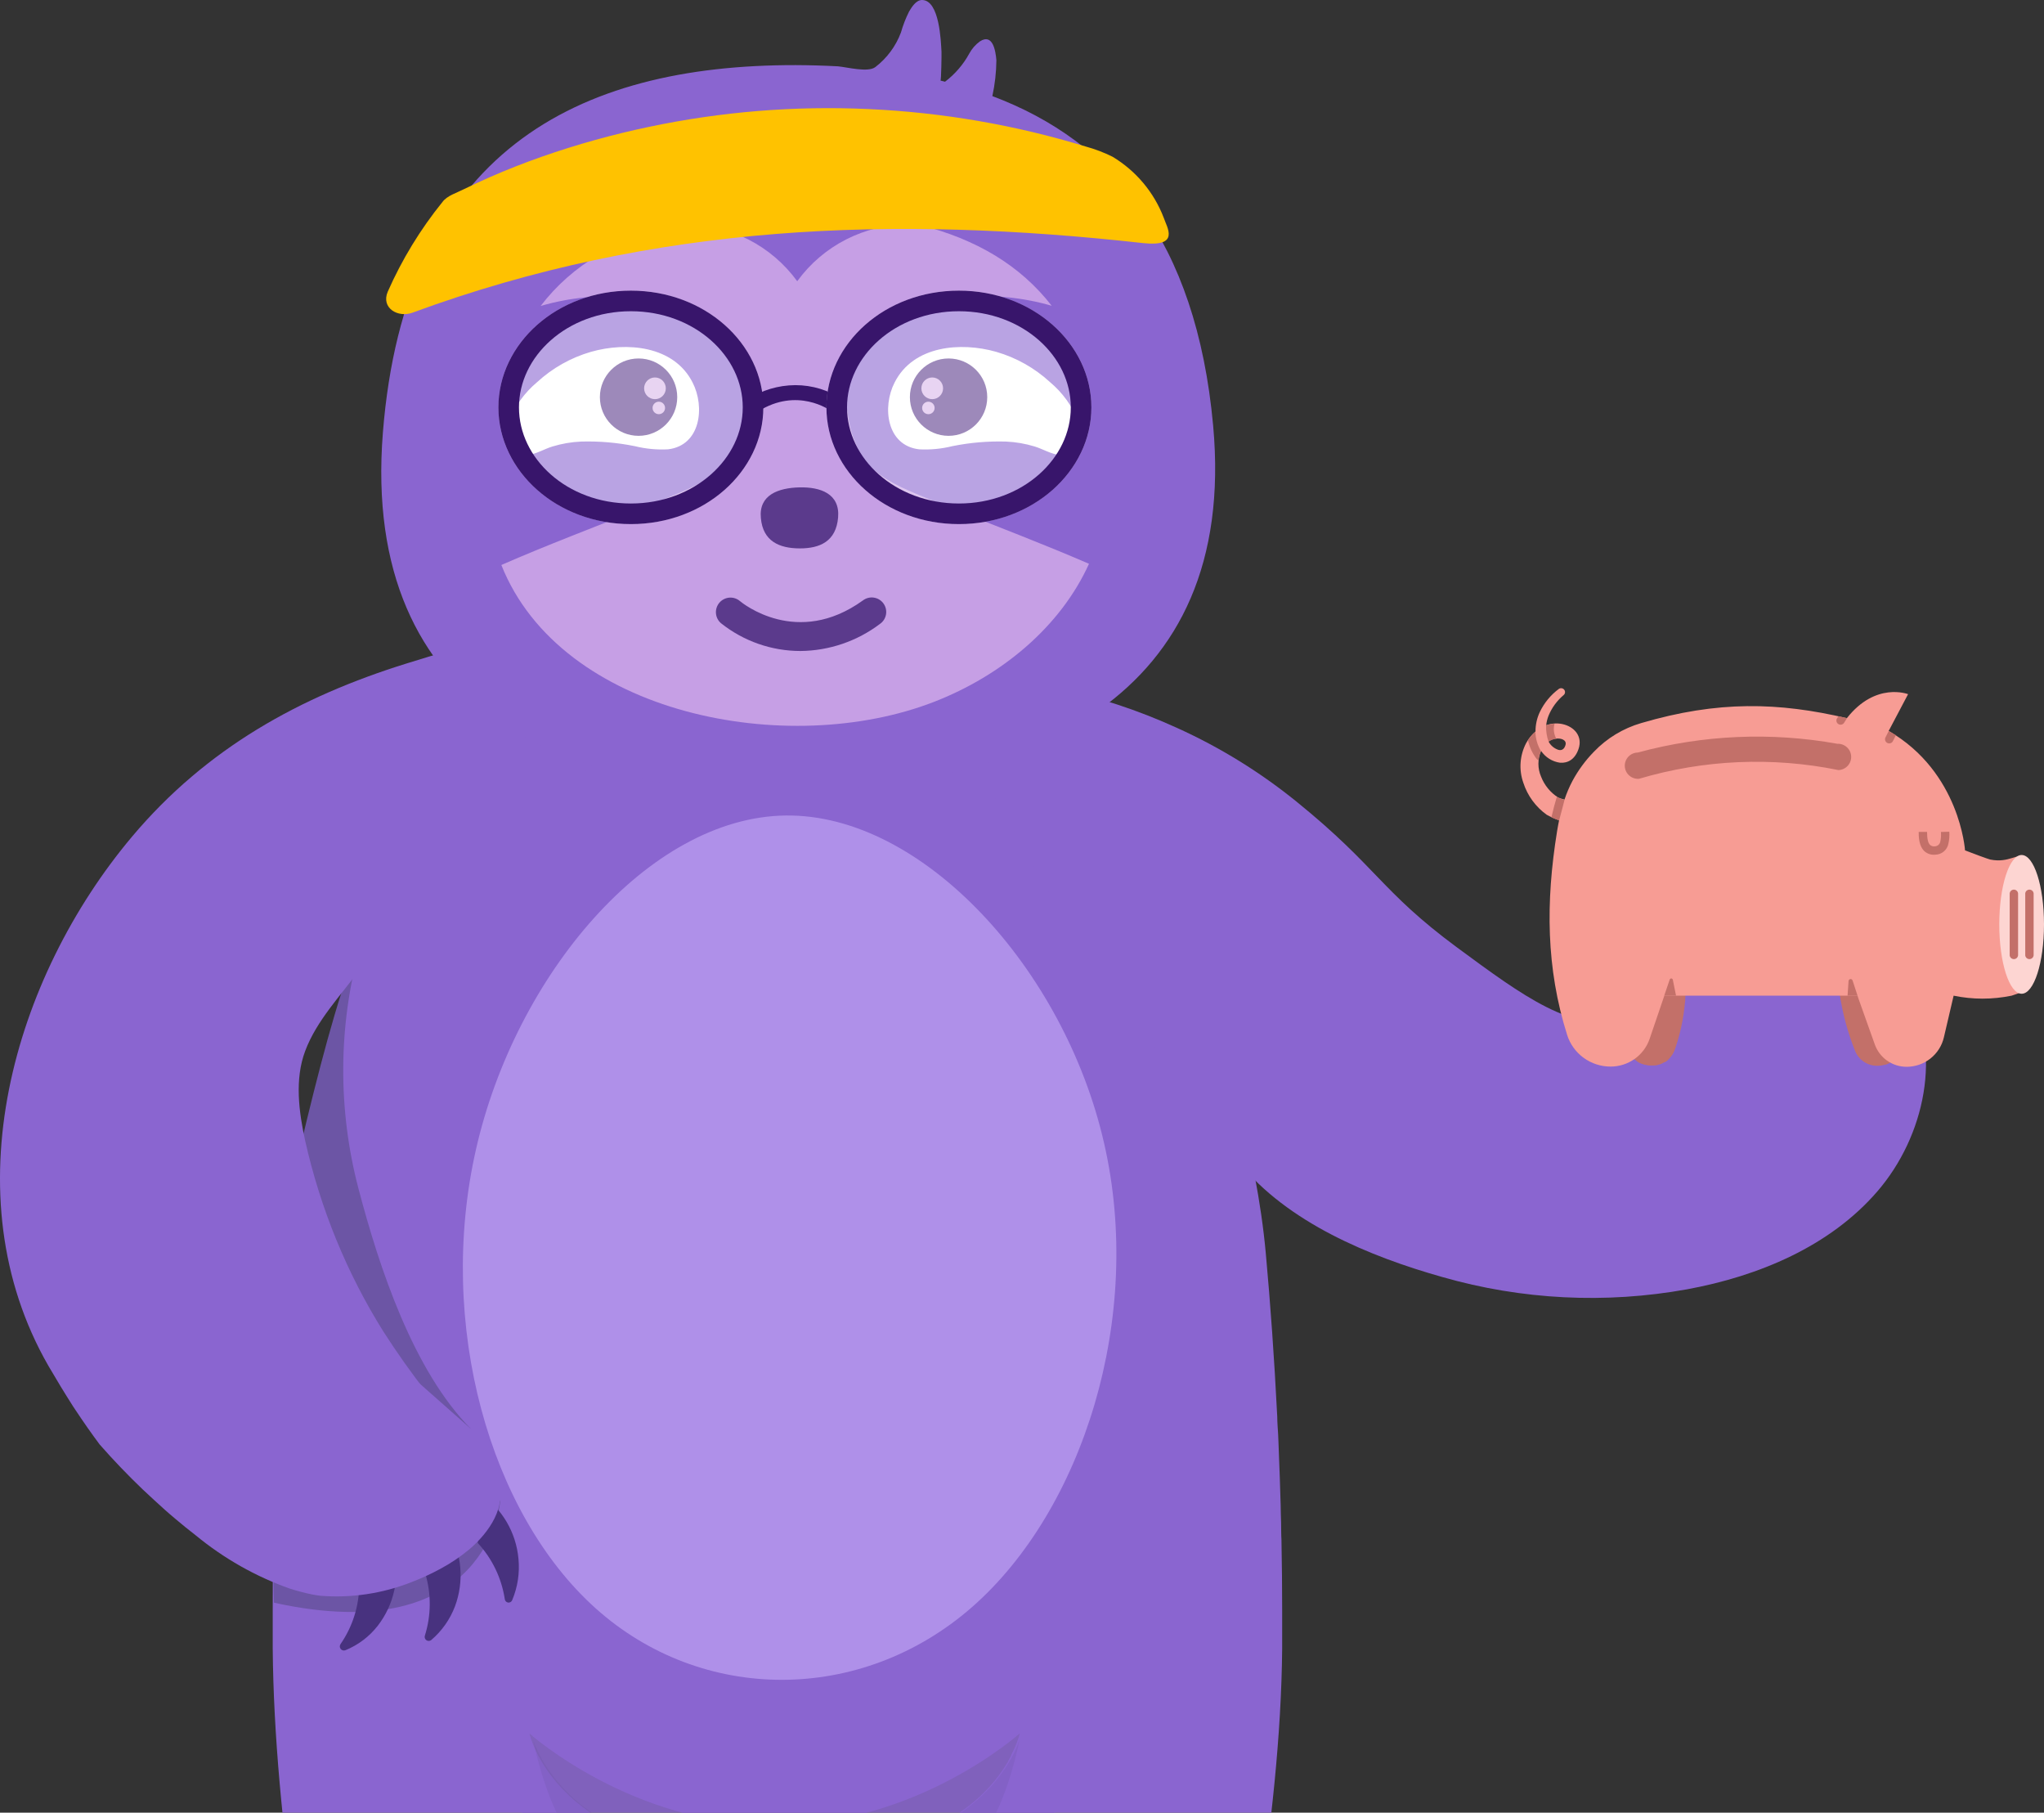 <svg width="397" height="352" viewBox="0 0 397 352" fill="none" xmlns="http://www.w3.org/2000/svg">
<rect x="0" y="0" width="397" height="352" fill="#333333" stroke="none"/>
<path d="M153.102 361.221C188.001 361.221 216.291 351.489 216.291 339.484C216.291 327.479 188.001 317.747 153.102 317.747C118.204 317.747 89.913 327.479 89.913 339.484C89.913 351.489 118.204 361.221 153.102 361.221Z" fill="#8061BC"/>
<path d="M254.558 467.823C252.462 472.099 248.198 475.052 243.652 476.559C235.896 479.145 226.743 479.01 218.656 478.581L217.431 478.495C217.002 478.495 216.585 478.495 216.206 478.422L215.14 478.348L212.824 478.164L211.709 478.066L210.606 477.981L208.511 477.772H207.947C207.408 477.772 206.881 477.674 206.379 477.625L204.908 477.478L202.262 477.184C177.302 474.452 163.554 480.309 163.554 439.2C163.554 403.102 166.801 369.222 167.83 359.395C168.492 359.273 169.142 359.126 169.779 358.991L171.077 358.672C171.813 358.489 172.511 358.305 173.197 358.096L173.675 357.949L174.41 357.729L175.795 357.263L176.726 356.932L177.547 356.614C177.866 356.504 178.172 356.369 178.466 356.246L179.201 355.94L179.544 355.793L180.598 355.303L180.978 355.119L181.689 354.776L181.921 354.653C182.216 354.519 182.497 354.359 182.767 354.212C183.282 353.93 183.784 353.649 184.262 353.355L184.96 352.926C185.205 352.779 185.438 352.644 185.671 352.472L186.088 352.19C186.933 351.627 187.717 351.051 188.452 350.463C188.734 350.23 189.004 350.022 189.261 349.789C189.518 349.556 189.947 349.201 190.266 348.907L190.535 348.662L190.768 348.417C191.05 348.159 191.32 347.89 191.565 347.632C191.81 347.375 192.067 347.105 192.3 346.848C193.533 345.484 194.629 344.003 195.571 342.425L195.829 342.008V341.935C196.037 341.579 196.221 341.248 196.392 340.93C196.394 340.889 196.394 340.848 196.392 340.807L196.539 340.55C196.539 340.464 196.625 340.379 196.662 340.28C196.919 339.778 197.128 339.3 197.311 338.871C197.311 338.724 197.422 338.59 197.471 338.455C197.505 338.379 197.533 338.301 197.556 338.222C197.556 338.136 197.556 338.063 197.654 337.952C197.819 337.507 197.958 337.053 198.071 336.592C197.875 336.776 178.209 354.298 151.252 354.298H149.635C122.898 354.298 103.33 337.046 102.828 336.617C102.938 337.082 103.078 337.541 103.244 337.989C103.44 338.528 103.71 339.214 104.078 339.986C104.078 340.084 104.176 340.182 104.237 340.28L104.347 340.55L104.494 340.807C104.494 340.905 104.58 340.991 104.629 341.077L104.972 341.677C105.022 341.783 105.08 341.885 105.144 341.984L105.462 342.523C105.683 342.89 105.928 343.258 106.197 343.65C106.467 344.042 106.553 344.14 106.724 344.398L107.386 345.255C107.582 345.513 107.79 345.758 107.999 346.015C108.207 346.272 108.513 346.603 108.771 346.897L109.506 347.669C110.204 348.38 110.952 349.103 111.785 349.801C112.116 350.083 112.446 350.353 112.802 350.622C113.157 350.892 113.5 351.173 113.868 351.431C113.885 351.454 113.906 351.475 113.929 351.492C114.174 351.664 114.407 351.835 114.664 351.994C114.922 352.154 115.02 352.252 115.203 352.374L115.767 352.742C116.159 352.987 116.551 353.244 116.992 353.465C117.433 353.685 117.728 353.894 118.095 354.102C118.463 354.31 118.904 354.531 119.32 354.739C119.737 354.947 120.301 355.229 120.803 355.462L121.771 355.891C122.163 356.075 122.567 356.234 122.996 356.393L123.842 356.724L124.062 356.81L124.651 357.03L125.239 357.251L126.734 357.741L127.456 357.962L128.045 358.145L128.351 358.231L129.699 358.587C130.299 358.746 130.924 358.905 131.549 359.04C132.174 359.175 132.713 359.297 133.301 359.408C133.301 359.873 133.399 360.388 133.46 360.951C133.522 361.515 133.546 361.723 133.583 362.177C133.62 362.63 133.669 363.047 133.718 363.512C133.767 363.978 133.804 364.456 133.853 364.958C133.926 365.718 134 366.514 134.073 367.409C134.134 367.985 134.183 368.573 134.232 369.161C134.355 370.521 134.49 371.979 134.612 373.523C134.612 374.038 134.71 374.552 134.747 375.092C134.784 375.631 134.87 376.525 134.931 377.26C135.017 378.375 135.115 379.527 135.2 380.716C135.286 381.904 135.372 383.166 135.47 384.392C135.47 385.176 135.58 385.96 135.642 386.769V386.928C135.752 388.276 135.838 389.66 135.923 391.057L136.07 393.287C136.156 394.782 136.254 396.314 136.34 397.87C136.34 398.838 136.438 399.806 136.499 400.786C136.61 402.734 136.695 404.744 136.793 406.778C137.259 416.96 137.578 428.025 137.578 439.31C137.578 480.382 123.83 474.525 98.87 477.294L97.289 477.466L95.525 477.65H95.341L94.594 477.723L93.197 477.858H92.621L90.513 478.066L89.423 478.152L88.308 478.25C86.543 478.385 84.693 478.532 82.769 478.642H82.39C74.744 479.071 66.044 479.243 58.704 476.817C53.57 475.113 48.767 471.499 47.027 466.389C45.954 462.815 46.044 458.992 47.285 455.472C50.726 444.791 58.2 435.876 68.115 430.623C67.702 430.687 67.293 430.772 66.889 430.88C60.04 391.731 53.264 353.82 52.97 320.124C52.97 318.899 52.97 317.674 52.97 316.534C52.97 315.394 52.97 314.083 52.97 312.858C52.97 308.251 52.97 303.717 53.105 299.294V299.086L53.178 295.679C53.178 294.54 53.239 293.412 53.264 292.273C53.362 288.756 53.485 285.313 53.607 281.931C53.668 280.792 53.717 279.652 53.754 278.525C53.791 277.398 53.864 276.258 53.913 275.131C54.955 254.092 56.572 233.36 61.143 212.64C67.723 182.779 83.578 153.127 89.325 123.107L90.219 118.5C90.403 117.533 90.841 116.632 91.486 115.889C92.132 115.147 92.963 114.589 93.895 114.272C95.451 113.733 95.121 113.219 96.775 112.716L106.43 113.182L114.064 113.905L150.358 115.645H150.664L180.868 113.88L195.51 113.17L201.894 112.692C204.565 113.525 207.2 114.419 209.748 115.363L210.361 118.5L211.243 123.119C215.14 143.312 228.508 163.554 232.992 183.649C237.428 203.499 244.02 223.104 245.858 243.432C246.728 252.989 247.5 263.613 248.076 275.106C248.076 276.234 248.186 277.361 248.247 278.5C248.309 279.64 248.333 280.767 248.382 281.907C248.521 285.289 248.64 288.736 248.738 292.248C248.738 293.388 248.799 294.515 248.823 295.655C248.848 296.794 248.823 297.909 248.897 299.061V299.208C248.983 303.656 249.032 308.177 249.032 312.809C249.032 314.034 249.032 315.26 249.032 316.485C249.032 317.71 249.032 318.862 249.032 320.075C248.738 353.783 241.03 391.694 234.169 430.855C233.777 430.757 233.384 430.672 232.943 430.598C242.68 435.068 250.308 443.135 254.227 453.107C256.065 457.567 256.751 462.762 254.864 467.21C254.766 467.406 254.656 467.615 254.558 467.823Z" fill="#8A65D0"/>
<path d="M214.429 221.928C222.234 255.783 210.324 293.229 188.796 312.074C167.267 330.919 136.328 330.809 115.706 312.331C95.084 293.854 84.767 257.192 92.425 223.3C100.083 189.408 125.974 158.69 152.6 158.359C179.226 158.028 206.722 188.207 214.429 221.928Z" fill="#AF90E9"/>
<path d="M97.17 291.457C97.17 291.457 94.977 320.411 53.206 311.221C53.206 311.221 51.748 258.533 56.588 258.006C61.428 257.479 97.17 291.457 97.17 291.457Z" fill="#6C55A5"/>
<path d="M98.041 310.512C98.054 310.679 98.123 310.836 98.236 310.96C98.349 311.083 98.501 311.164 98.666 311.191C98.831 311.218 99.001 311.189 99.147 311.108C99.294 311.027 99.409 310.899 99.474 310.744C100.545 308.204 100.966 305.438 100.7 302.694C100.472 300.154 99.681 297.696 98.383 295.5C97.086 293.304 95.316 291.425 93.201 290L92.796 299.631C95.591 302.654 97.417 306.443 98.041 310.512Z" fill="#48327F"/>
<path d="M82.528 317.594C82.47 317.755 82.465 317.93 82.515 318.094C82.566 318.257 82.668 318.4 82.807 318.499C82.945 318.599 83.113 318.651 83.284 318.647C83.455 318.643 83.62 318.583 83.754 318.476C85.822 316.716 87.411 314.461 88.373 311.921C89.262 309.531 89.613 306.974 89.401 304.432C89.189 301.891 88.42 299.427 87.148 297.217L82.602 305.562C83.781 309.49 83.755 313.681 82.528 317.594Z" fill="#48327F"/>
<path d="M66.157 319.236C66.055 319.373 66 319.539 66 319.71C66 319.881 66.055 320.047 66.156 320.185C66.258 320.322 66.401 320.423 66.564 320.473C66.728 320.523 66.903 320.518 67.064 320.461C69.55 319.455 71.726 317.811 73.374 315.695C74.938 313.673 76.033 311.33 76.58 308.833C77.126 306.337 77.111 303.75 76.536 301.26L69.772 307.755C69.748 311.858 68.489 315.859 66.157 319.236Z" fill="#48327F"/>
<path d="M69.896 183.919C65.68 199.262 65.588 215.446 69.631 230.836C73.674 246.225 80.288 266.21 91.5 277.5L53.575 243.984C53.575 243.984 64.296 192.888 69.896 183.919Z" fill="#6C55A5"/>
<path d="M147.853 141.298C147.853 141.298 148.183 116 147.853 116C123.758 116 101.742 121.763 78.919 128.852C58.371 135.246 40.135 145.223 25.604 162.513C2.659 189.832 -9.707 231.947 9.386 265.201C10.915 267.826 12.505 270.452 14.18 273.078L14.633 273.76C16.15 276.045 17.715 278.303 19.354 280.495C22.02 283.532 24.813 286.446 27.732 289.238C29.127 290.551 30.558 291.864 32.013 293.177C32.71 293.794 33.407 294.398 34.117 294.988C35.34 296.039 36.649 297.076 37.945 298.087C43.471 302.637 49.674 306.152 56.292 308.484C57.686 308.931 59.117 309.311 60.573 309.613C61.111 309.718 61.661 309.81 62.236 309.876C68.222 310.352 74.234 309.457 79.873 307.25C81.823 306.506 83.727 305.629 85.573 304.624C87.546 303.566 89.418 302.304 91.162 300.857C94.832 297.719 98.782 292.442 96.532 287.138C95.51 285.059 94.156 283.188 92.532 281.611C85.827 274.58 79.777 266.863 74.467 258.571C67.396 247.292 62.252 234.751 59.276 221.537C58.053 215.957 57.197 209.59 59.276 204.09C61.478 198.182 66.223 193.285 69.807 188.336C74.168 182.308 78.948 176.642 84.105 171.387C96.654 158.653 111.759 148.571 128.626 144.081C130.192 143.569 147.853 140.51 147.853 141.298Z" fill="#8A65D0"/>
<path d="M228.65 141.368C236.97 145.132 244.772 149.95 251.864 155.702C267.522 168.393 268.124 172.975 282.966 183.959C296.071 193.618 305.258 200.387 315.663 198.328C320.404 197.403 326.652 193.771 339.157 186.491C345.971 182.521 348.132 181.049 352.051 180.726C359.624 180.133 366.74 185.345 370.444 191.966C377.362 204.305 373.862 220.653 364.639 231.345C355.416 242.036 341.557 247.818 327.645 250.371C311.831 253.229 295.571 252.41 280.123 247.978C266.045 244.006 250.065 237.421 240.616 225.706C235.18 219.071 231.541 211.151 230.048 202.705C229.972 201.798 229.701 200.919 229.254 200.126C228.797 199.52 228.127 199.11 227.379 198.98C226.631 198.849 225.861 199.009 225.227 199.425C224.592 199.841 224.139 200.484 223.96 201.222C223.782 201.959 223.89 202.738 224.265 203.398C220.122 200.743 217.489 196.421 214.978 192.241C202.887 172.157 191.268 151.813 180.12 131.207C196.851 130.941 213.431 134.413 228.65 141.368Z" fill="#8A65D0"/>
<path opacity="0.2" d="M163.714 439.224C163.714 480.297 177.462 474.44 202.421 477.209C206.428 477.65 212.358 478.287 218.938 478.667C214.229 477.517 209.59 476.097 205.043 474.415C191.969 469.587 178.319 460.839 174.178 445.596C172.695 440.168 172.573 441.736 172.499 436.038C172.205 413.591 172.597 389.893 182.461 370.595C184.844 365.574 187.678 360.779 190.928 356.271C194.885 351.137 197.373 341.334 197.973 338.014C197.695 338.811 197.363 339.589 196.981 340.342C194.31 345.782 186.945 355.719 167.99 359.457C167.01 369.186 163.714 403.078 163.714 439.224Z" fill="#6952A3"/>
<path opacity="0.2" d="M137.872 439.224C137.872 480.297 124.111 474.44 99.164 477.209C95.157 477.65 89.227 478.287 82.647 478.667C87.356 477.517 91.995 476.097 96.542 474.415C109.616 469.587 123.266 460.839 127.407 445.596C128.89 440.168 129 441.736 129.074 436.038C129.38 413.591 128.988 389.893 119.124 370.595C116.742 365.574 113.908 360.779 110.658 356.271C106.7 351.137 104.212 341.334 103.6 338.014C103.889 338.807 104.22 339.584 104.592 340.342C107.276 345.782 114.64 355.719 133.595 359.457C134.612 369.186 137.872 403.078 137.872 439.224Z" fill="#6952A3"/>
<path d="M235.627 82.659C232.343 46.623 216.022 27.398 192.741 18.662C193.24 16.375 193.503 14.042 193.525 11.702C193.378 9.876 192.827 6.433 190.34 8.026C189.474 8.65 188.762 9.463 188.257 10.403C187.093 12.537 185.489 14.4 183.551 15.868C183.257 15.794 182.963 15.709 182.669 15.647C182.816 15.647 182.89 10.427 182.865 10.097C182.755 8.014 182.485 0.025 179.091 0C177.927 0 177.082 1.372 176.567 2.242C175.913 3.545 175.384 4.908 174.987 6.31C173.99 8.977 172.261 11.309 169.999 13.037C168.566 14.116 164.51 13.037 162.746 12.878C160.025 12.731 157.281 12.657 154.548 12.645C111.944 12.572 78.677 29.604 74.364 84.032C70.051 138.46 111.123 154.928 155.026 153.69C198.929 152.453 240.504 136.156 235.627 82.659Z" fill="#8A65D0"/>
<path d="M177.964 95.893C174.031 94.251 169.975 92.315 167.573 88.798C166.108 86.407 165.145 83.743 164.743 80.968C162.059 67.269 174.545 59.084 186.933 57.688C192.767 57.177 198.646 57.75 204.271 59.379C198.145 51.5 189.567 46.427 178.674 43.694C177.952 43.633 177.229 43.584 176.493 43.584C172.27 43.581 168.106 44.578 164.342 46.495C160.579 48.412 157.323 51.194 154.842 54.612C152.36 51.195 149.104 48.415 145.341 46.498C141.578 44.581 137.414 43.583 133.191 43.584C132.468 43.584 131.745 43.584 131.047 43.694C119.945 46.366 111.197 51.328 105.009 59.415C110.681 57.764 116.61 57.187 122.494 57.712C134.919 59.06 147.368 67.245 144.672 80.993C144.269 83.766 143.31 86.429 141.854 88.823C139.403 92.339 135.397 94.275 131.463 95.917C129.184 96.861 126.917 97.78 124.638 98.686C115.485 102.362 106.369 105.781 97.375 109.714C108.954 138.852 153.017 147.343 181.444 136.279C194.53 131.194 205.95 121.747 211.513 109.481C202.691 105.658 193.758 102.277 184.789 98.699C182.51 97.808 180.235 96.873 177.964 95.893Z" fill="#C69FE5"/>
<path d="M209.43 81.777C208.253 78.839 206.367 76.237 203.941 74.205C200.963 71.463 197.389 69.45 193.501 68.323C186.59 66.35 177.388 67.098 173.761 74.266C171.311 79.008 172.168 86.519 178.528 87.254C180.686 87.368 182.85 87.162 184.948 86.642C188.391 85.943 191.902 85.643 195.412 85.747C197.295 85.831 199.16 86.152 200.963 86.703C202.593 87.205 204.1 88.173 205.864 88.369C206.457 88.486 207.069 88.467 207.653 88.312C208.236 88.157 208.777 87.87 209.234 87.475C209.562 87.061 209.802 86.584 209.939 86.075C210.076 85.564 210.107 85.032 210.03 84.51C209.949 83.577 209.748 82.658 209.43 81.777Z" fill="white"/>
<path d="M184.237 84.632C188.386 84.632 191.749 81.269 191.749 77.121C191.749 72.973 188.386 69.61 184.237 69.61C180.089 69.61 176.726 72.973 176.726 77.121C176.726 81.269 180.089 84.632 184.237 84.632Z" fill="#5B3A8C"/>
<path d="M181.064 77.513C182.228 77.513 183.171 76.57 183.171 75.406C183.171 74.242 182.228 73.298 181.064 73.298C179.9 73.298 178.956 74.242 178.956 75.406C178.956 76.57 179.9 77.513 181.064 77.513Z" fill="#D9B8E9"/>
<path d="M180.316 80.43C180.986 80.43 181.529 79.886 181.529 79.216C181.529 78.546 180.986 78.003 180.316 78.003C179.646 78.003 179.103 78.546 179.103 79.216C179.103 79.886 179.646 80.43 180.316 80.43Z" fill="#D9B8E9"/>
<path d="M98.833 81.777C100.011 78.839 101.896 76.237 104.323 74.205C107.305 71.463 110.883 69.45 114.775 68.323C121.685 66.35 130.875 67.098 134.514 74.266C136.965 79.008 136.095 86.519 129.736 87.254C127.577 87.367 125.413 87.161 123.315 86.642C119.877 85.944 116.37 85.644 112.863 85.747C110.976 85.831 109.107 86.152 107.3 86.703C105.671 87.205 104.163 88.173 102.46 88.369C101.866 88.487 101.252 88.467 100.666 88.312C100.08 88.157 99.537 87.871 99.078 87.475C98.753 87.06 98.515 86.583 98.38 86.073C98.245 85.563 98.216 85.031 98.294 84.51C98.349 83.579 98.531 82.659 98.833 81.777Z" fill="white"/>
<path d="M124.026 84.632C128.174 84.632 131.537 81.269 131.537 77.121C131.537 72.973 128.174 69.61 124.026 69.61C119.878 69.61 116.515 72.973 116.515 77.121C116.515 81.269 119.878 84.632 124.026 84.632Z" fill="#5B3A8C"/>
<path d="M127.212 77.513C128.376 77.513 129.319 76.57 129.319 75.406C129.319 74.242 128.376 73.298 127.212 73.298C126.048 73.298 125.104 74.242 125.104 75.406C125.104 76.57 126.048 77.513 127.212 77.513Z" fill="#D9B8E9"/>
<path d="M127.959 80.43C128.629 80.43 129.172 79.886 129.172 79.216C129.172 78.546 128.629 78.003 127.959 78.003C127.289 78.003 126.746 78.546 126.746 79.216C126.746 79.886 127.289 80.43 127.959 80.43Z" fill="#D9B8E9"/>
<path d="M147.784 100.61C147.331 96.101 151.191 94.741 155.271 94.643C159.351 94.545 163.174 95.868 162.782 100.488C162.39 105.107 159.278 106.504 155.32 106.492C151.362 106.479 148.177 105.107 147.784 100.61Z" fill="#5B3A8C"/>
<path d="M155.479 126.415C149.871 126.417 144.428 124.516 140.04 121.024C139.758 120.782 139.526 120.488 139.357 120.157C139.189 119.826 139.087 119.465 139.058 119.094C139.029 118.724 139.073 118.352 139.188 117.998C139.303 117.645 139.487 117.318 139.728 117.035C139.969 116.753 140.264 116.521 140.595 116.352C140.926 116.184 141.287 116.082 141.657 116.053C142.028 116.024 142.4 116.068 142.754 116.183C143.107 116.298 143.434 116.482 143.716 116.723C144.182 117.115 154.842 125.802 167.61 116.588C167.909 116.362 168.251 116.197 168.615 116.105C168.979 116.012 169.358 115.993 169.729 116.049C170.1 116.105 170.457 116.234 170.777 116.43C171.098 116.625 171.376 116.883 171.596 117.187C171.815 117.492 171.972 117.837 172.056 118.203C172.141 118.569 172.151 118.948 172.087 119.318C172.022 119.688 171.885 120.041 171.682 120.358C171.479 120.674 171.215 120.946 170.906 121.159C166.46 124.519 161.052 126.361 155.479 126.415Z" fill="#5B3A8C"/>
<ellipse opacity="0.4" cx="122.531" cy="79.106" rx="25.732" ry="22.668" fill="white"/>
<path d="M146.262 79.106C146.262 90.29 135.883 99.774 122.531 99.774C109.179 99.774 98.799 90.29 98.799 79.106C98.799 67.922 109.179 58.438 122.531 58.438C135.883 58.438 146.262 67.922 146.262 79.106Z" stroke="#38156B" stroke-width="4"/>
<path d="M154.454 74.788C157.778 74.787 161.004 75.774 163.604 77.587C163.771 77.712 163.909 77.865 164.009 78.037C164.109 78.209 164.169 78.396 164.186 78.588C164.203 78.781 164.177 78.974 164.109 79.157C164.041 79.341 163.932 79.51 163.789 79.657C163.646 79.804 163.472 79.924 163.275 80.011C163.079 80.099 162.865 80.152 162.646 80.167C162.426 80.182 162.206 80.159 161.996 80.099C161.787 80.04 161.593 79.944 161.425 79.819C161.15 79.616 154.832 75.106 147.264 79.889C147.087 80.007 146.884 80.092 146.669 80.14C146.453 80.188 146.229 80.198 146.008 80.169C145.788 80.14 145.577 80.073 145.387 79.971C145.197 79.87 145.032 79.736 144.902 79.578C144.772 79.42 144.679 79.241 144.629 79.051C144.579 78.861 144.573 78.664 144.611 78.472C144.649 78.28 144.731 78.097 144.851 77.933C144.971 77.769 145.127 77.627 145.311 77.517C147.946 75.772 151.151 74.816 154.454 74.788Z" fill="#38156B"/>
<ellipse opacity="0.4" cx="186.247" cy="79.106" rx="25.732" ry="22.668" fill="white"/>
<path d="M209.978 79.106C209.978 90.29 199.599 99.774 186.247 99.774C172.895 99.774 162.515 90.29 162.515 79.106C162.515 67.922 172.895 58.438 186.247 58.438C199.599 58.438 209.978 67.922 209.978 79.106Z" stroke="#38156B" stroke-width="4"/>
<g clip-path="url(#clip0)">
<path fill-rule="evenodd" clip-rule="evenodd" d="M327.384 192.805C327.246 196.409 326.592 199.976 325.44 203.396C325.089 204.408 324.429 205.286 323.551 205.908C322.674 206.531 321.623 206.865 320.545 206.866C319.632 206.866 318.74 206.598 317.981 206.095C317.222 205.592 316.629 204.878 316.279 204.042C314.822 200.424 313.803 196.648 313.244 192.792L327.384 192.805Z" fill="#C37069"/>
<path fill-rule="evenodd" clip-rule="evenodd" d="M327.272 194.693L327.314 194.228L323.635 194.29C323.635 194.29 322.789 197.067 322.02 199.565C320.985 202.876 319.999 205.076 317.866 206.027C318.071 206.168 318.286 206.296 318.509 206.408C319.166 206.662 319.856 206.821 320.558 206.88H321.258H321.384H321.509H321.593C321.726 206.88 321.859 206.825 321.992 206.783L322.125 206.748L322.293 206.693H322.356H322.405C322.73 206.57 323.042 206.414 323.335 206.228H323.377H323.426H323.468C323.6 206.138 323.733 206.033 323.866 205.922L323.999 205.811V205.777H324.034V205.742C324.203 205.582 324.359 205.411 324.502 205.228C324.572 205.138 324.649 205.041 324.712 204.944L324.775 204.847C324.803 204.807 324.829 204.765 324.852 204.722C324.913 204.628 324.969 204.53 325.02 204.43C325.09 204.292 325.153 204.151 325.209 204.007L325.251 203.903V203.813V203.743V203.702V203.653V203.611V203.57V203.521V203.466V203.389V203.334V203.292V203.25V203.202V203.16V203.112V203.035V202.98V202.938V202.896V202.862V202.82V202.778V202.744V202.702V202.633V202.556V202.508V202.466V202.425V202.376V202.327V202.265V202.195V202.14V202.098V202.057V202.008V201.904V201.855V201.779V201.717V201.668V201.619V201.515V201.467V201.363V201.293V201.224V201.175V201.071V201.023V200.918V200.87V200.814V200.738V200.634V200.585V198.989V198.94V198.871V198.822V198.399V198.344V196.47V196.4V195.866C325.254 195.841 325.254 195.815 325.251 195.79V195.72V195.325C325.251 195.22 325.251 195.123 325.251 195.019V194.776L327.272 194.693Z" fill="#C37069"/>
<path fill-rule="evenodd" clip-rule="evenodd" d="M371.44 192.903C371.303 196.507 370.648 200.073 369.496 203.493C369.145 204.505 368.485 205.384 367.608 206.006C366.73 206.628 365.679 206.963 364.601 206.964C363.688 206.963 362.796 206.695 362.037 206.192C361.278 205.689 360.686 204.975 360.335 204.139C358.878 200.521 357.859 196.745 357.3 192.889L371.44 192.903Z" fill="#C37069"/>
<path fill-rule="evenodd" clip-rule="evenodd" d="M371.44 193.437C371.44 193.263 371.44 193.09 371.44 192.909H357.328C357.391 193.333 357.461 193.742 357.538 194.152L359.853 194.131C360.279 195.519 362.867 203.722 364.139 205.041C364.722 205.736 365.434 206.314 366.237 206.741C366.987 206.494 367.67 206.079 368.234 205.53C368.797 204.98 369.227 204.309 369.489 203.57V203.521C369.65 203.049 369.804 202.577 369.951 202.098C369.951 202.036 369.951 201.967 370.007 201.904L370.153 201.37L370.188 201.252C370.244 201.036 370.3 200.821 370.349 200.606C370.398 200.391 370.44 200.238 370.482 200.051C370.524 199.864 370.601 199.53 370.657 199.267C370.713 199.003 370.734 198.892 370.769 198.705L370.811 198.469V198.385L370.874 198.031L370.979 197.386V197.296L371.042 196.852V196.768C371.112 196.234 371.174 195.686 371.23 195.13V195.026L371.272 194.527C371.398 194.131 371.44 193.791 371.44 193.437Z" fill="#C37069"/>
<path fill-rule="evenodd" clip-rule="evenodd" d="M303.866 155.265C303.448 155.165 303.039 155.032 302.642 154.87C301.129 153.903 299.966 152.483 299.32 150.816C298.978 150.026 298.801 149.175 298.801 148.314C298.801 147.454 298.978 146.603 299.32 145.812C299.736 146.431 300.278 146.955 300.912 147.351C301.546 147.747 302.257 148.006 302.999 148.11C304.474 148.221 305.887 147.506 306.593 145.445C307.432 143.009 305.803 141.072 303.369 140.586C302.347 140.391 301.291 140.475 300.313 140.829C300.379 140.202 300.53 139.585 300.761 138.997C301.403 137.429 302.421 136.04 303.726 134.951C303.868 134.821 303.955 134.641 303.969 134.45C303.983 134.258 303.923 134.068 303.801 133.919C303.679 133.769 303.504 133.672 303.313 133.645C303.121 133.619 302.926 133.667 302.768 133.778C301.179 134.958 299.906 136.507 299.062 138.289C298.512 139.463 298.231 140.743 298.236 142.037C297.496 142.681 296.877 143.452 296.411 144.313C295.796 145.494 295.431 146.788 295.34 148.114C295.248 149.44 295.432 150.771 295.88 152.024C296.689 154.517 298.279 156.688 300.418 158.222C301.188 158.641 301.99 158.998 302.817 159.291C302.677 159.985 302.544 160.679 302.425 161.414C300.201 175.17 300.285 188.023 304.383 200.974C304.947 202.755 306.07 204.311 307.586 205.416C309.103 206.521 310.936 207.116 312.817 207.116C314.484 207.118 316.109 206.604 317.467 205.644C318.825 204.685 319.847 203.329 320.391 201.765C321.712 197.892 323.258 193.347 323.258 193.347H360.762C360.762 193.347 362.692 198.774 364.139 202.82C364.59 204.088 365.425 205.187 366.531 205.964C367.637 206.741 368.959 207.158 370.314 207.158C371.992 207.157 373.621 206.593 374.935 205.557C376.249 204.522 377.172 203.075 377.552 201.453L379.447 193.347C381.287 193.727 383.162 193.92 385.042 193.923C386.945 193.923 388.843 193.73 390.706 193.347C391.405 193.048 393.161 192.812 393.713 191.369C395.703 186.101 396.368 180.431 395.65 174.851C394.804 168.368 394.538 167.001 393.433 166.467C391.65 165.606 390.252 167.633 386.594 166.918C386.594 166.918 386.042 166.814 381.664 165.134C381.664 165.134 380.692 149.942 366.832 141.94L370.601 134.798C370.601 134.798 364.307 132.334 358.713 139.455C345.426 136.353 333.691 136.02 318.761 140.413C315.266 141.431 312.104 143.346 309.593 145.965C307.93 147.663 306.518 149.586 305.397 151.677C304.791 152.831 304.279 154.031 303.866 155.265ZM300.775 143.98C301.187 143.684 301.668 143.495 302.173 143.432C303.222 143.3 304.334 143.696 304.062 144.667C303.831 145.514 303.271 145.792 302.663 145.604C301.848 145.333 301.171 144.758 300.775 144.001V143.98Z" fill="#F79C94"/>
<path fill-rule="evenodd" clip-rule="evenodd" d="M361.028 194.082L359.818 190.39C359.789 190.303 359.731 190.228 359.653 190.179C359.576 190.129 359.483 190.108 359.391 190.119C359.299 190.132 359.215 190.175 359.151 190.242C359.087 190.309 359.049 190.395 359.042 190.487L358.846 193.34H360.762L361.028 194.082ZM325.531 193.34L324.908 190.251C324.893 190.185 324.857 190.126 324.805 190.081C324.754 190.036 324.69 190.008 324.622 190.001C324.551 189.996 324.482 190.015 324.423 190.054C324.365 190.093 324.322 190.15 324.3 190.217C323.838 191.563 323.118 193.687 323.118 193.687L323.237 193.34H325.531ZM302.796 159.332C302.656 160.026 303.985 154.96 303.866 155.307C303.448 155.206 303.039 155.074 302.642 154.911L302.376 154.738C302.048 155.807 301.677 157.181 301.321 158.728C301.733 158.888 302.209 159.103 302.796 159.311V159.332ZM299.299 145.854C298.613 144.711 298.239 143.409 298.216 142.079C297.662 142.557 297.177 143.108 296.775 143.717C297.053 145.049 297.632 146.302 298.467 147.381C298.56 147.492 298.677 147.58 298.81 147.638C298.868 147.013 299.033 146.402 299.299 145.833V145.854ZM300.293 140.871C300.255 141.942 300.418 143.011 300.775 144.022C301.187 143.725 301.668 143.537 302.174 143.474H302.293C301.792 142.584 301.662 141.536 301.929 140.552C301.372 140.575 300.821 140.675 300.293 140.85V140.871ZM366.846 141.94L366.244 143.134C366.185 143.23 366.147 143.337 366.132 143.449C366.117 143.56 366.126 143.674 366.158 143.782C366.19 143.89 366.244 143.99 366.318 144.076C366.391 144.162 366.482 144.231 366.584 144.28C366.687 144.329 366.798 144.356 366.912 144.359C367.025 144.363 367.138 144.342 367.243 144.3C367.348 144.257 367.443 144.193 367.521 144.112C367.6 144.03 367.661 143.934 367.699 143.828L368.23 142.773C367.783 142.495 367.321 142.217 366.846 141.94ZM358.153 140.385C358.153 140.385 358.944 139.164 358.713 139.455L357.09 139.087L356.825 139.455C356.7 139.63 356.651 139.847 356.688 140.058C356.725 140.269 356.844 140.456 357.021 140.58C357.197 140.703 357.415 140.752 357.628 140.715C357.84 140.679 358.029 140.56 358.153 140.385Z" fill="#C37069"/>
<path d="M392.657 192.972C390.259 192.972 388.315 186.941 388.315 179.501C388.315 172.061 390.259 166.03 392.657 166.03C395.056 166.03 397 172.061 397 179.501C397 186.941 395.056 192.972 392.657 192.972Z" fill="#FDD5D2"/>
<path fill-rule="evenodd" clip-rule="evenodd" d="M394.986 173.49V185.511C394.967 185.712 394.873 185.9 394.722 186.036C394.572 186.172 394.375 186.248 394.171 186.248C393.967 186.248 393.771 186.172 393.62 186.036C393.469 185.9 393.375 185.712 393.356 185.511V173.49C393.375 173.289 393.469 173.101 393.62 172.965C393.771 172.829 393.967 172.753 394.171 172.753C394.375 172.753 394.572 172.829 394.722 172.965C394.873 173.101 394.967 173.289 394.986 173.49Z" fill="#C37069"/>
<path fill-rule="evenodd" clip-rule="evenodd" d="M391.965 173.49V185.511C391.946 185.712 391.852 185.9 391.701 186.036C391.551 186.172 391.354 186.248 391.15 186.248C390.946 186.248 390.75 186.172 390.599 186.036C390.448 185.9 390.354 185.712 390.335 185.511V173.49C390.354 173.289 390.448 173.101 390.599 172.965C390.75 172.829 390.946 172.753 391.15 172.753C391.354 172.753 391.551 172.829 391.701 172.965C391.852 173.101 391.946 173.289 391.965 173.49Z" fill="#C37069"/>
<path fill-rule="evenodd" clip-rule="evenodd" d="M378.608 161.511C378.665 162.286 378.607 163.065 378.433 163.823C378.325 164.412 378.015 164.947 377.557 165.337C377.099 165.728 376.52 165.95 375.916 165.967C375.526 166.012 375.13 165.973 374.756 165.853C374.382 165.733 374.039 165.535 373.748 165.273C373.154 164.704 372.622 163.628 372.664 161.539H374.287C374.287 162.927 374.482 163.698 374.881 164.086C375.01 164.194 375.162 164.273 375.325 164.317C375.488 164.361 375.658 164.37 375.825 164.343C376.083 164.327 376.328 164.222 376.517 164.048C376.707 163.873 376.831 163.639 376.867 163.385C376.997 162.784 377.034 162.166 376.979 161.553L378.608 161.511Z" fill="#C37069"/>
<path fill-rule="evenodd" clip-rule="evenodd" d="M318.335 151.233C330.914 147.5 344.229 146.918 357.09 149.539C357.428 149.524 357.76 149.443 358.066 149.301C358.373 149.159 358.648 148.958 358.876 148.71C359.337 148.21 359.579 147.548 359.548 146.871C359.518 146.194 359.217 145.556 358.713 145.098C358.209 144.641 357.542 144.401 356.86 144.431C343.978 142.113 330.736 142.694 318.111 146.132C317.767 146.137 317.427 146.21 317.112 146.348C316.797 146.486 316.513 146.684 316.277 146.933C316.041 147.181 315.857 147.474 315.737 147.794C315.617 148.115 315.563 148.455 315.578 148.797C315.593 149.138 315.677 149.473 315.824 149.781C315.972 150.09 316.18 150.366 316.437 150.593C316.695 150.82 316.995 150.994 317.321 151.104C317.647 151.214 317.991 151.258 318.335 151.233Z" fill="#C37069"/>
</g>
<path d="M75.302 56.663C78.059 50.406 81.64 44.535 85.953 39.204C86.86 37.976 88.749 37.436 90.079 36.748C91.72 35.95 93.373 35.177 95.05 34.44C98.406 32.967 101.824 31.628 105.279 30.413C112.058 28.043 118.987 26.115 126.022 24.642C140.034 21.682 154.374 20.518 168.688 21.18C183.03 21.825 197.23 24.276 210.944 28.473C212.72 28.962 214.443 29.62 216.09 30.438C220.651 33.184 224.151 37.359 226.032 42.298C226.679 44.226 229.226 47.97 222.043 47.209C173.771 41.844 127.364 43.329 80.124 60.715C77.303 61.758 73.972 59.831 75.302 56.663Z" fill="#FFC200"/>
<defs>
<clipPath id="clip0">
<rect width="101.701" height="73.519" fill="white" transform="matrix(-1 0 0 1 397 133.632)"/>
</clipPath>
</defs>
</svg>
